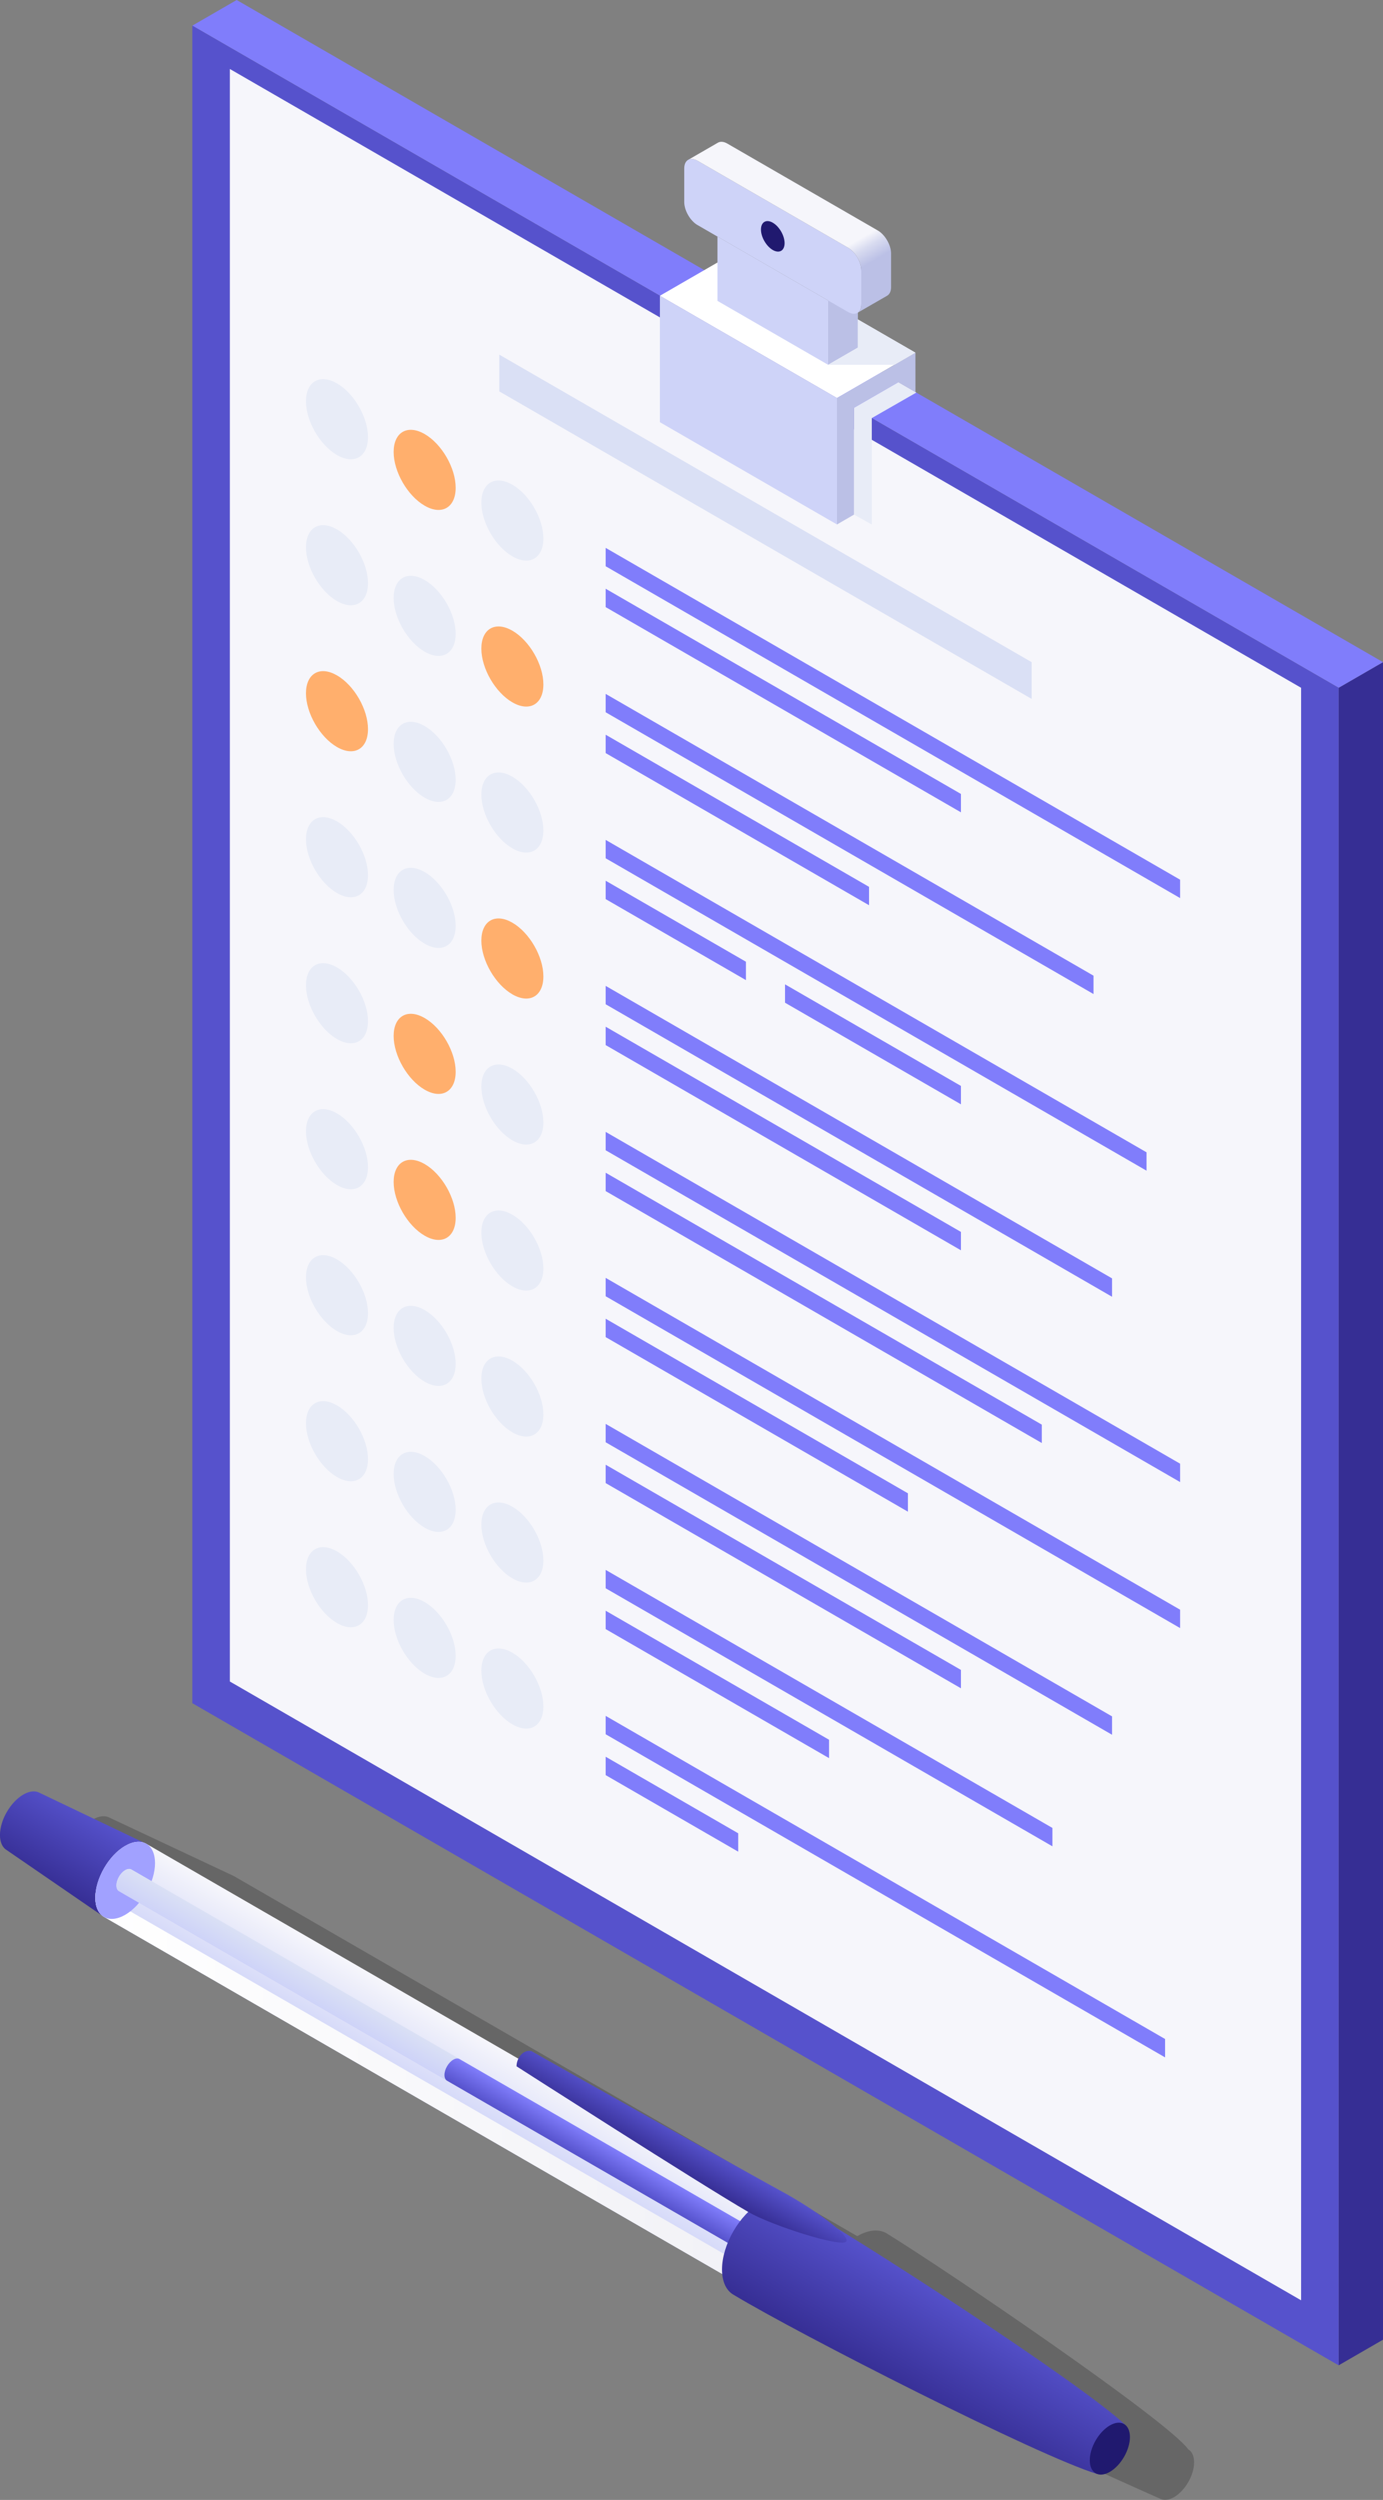 <svg xmlns="http://www.w3.org/2000/svg" xmlns:xlink="http://www.w3.org/1999/xlink" width="451.74" height="816.18" viewBox="0 0 451.74 816.18"><rect x="0" y="0" width="451.74" height="816.18" fill="#808080" stroke="none"/><defs><style>.cls-1{fill:url(#linear-gradient-3);}.cls-1,.cls-2,.cls-3{mix-blend-mode:multiply;}.cls-4{fill:url(#linear-gradient-2);}.cls-5{fill:#fff;}.cls-6{fill:#20196f;}.cls-7{fill:#f6f6fb;}.cls-8{fill:#a1a1ff;}.cls-2{opacity:.2;}.cls-9{fill:url(#linear-gradient-6);}.cls-10{isolation:isolate;}.cls-11{fill:#362e94;}.cls-12{fill:#dae0f5;}.cls-13{fill:#ced3f8;}.cls-14{fill:url(#linear-gradient-5);}.cls-15{fill:#807dfb;}.cls-16{fill:#5652cc;}.cls-17{fill:url(#linear-gradient-7);}.cls-18{fill:#bbc0e6;}.cls-19{fill:#ffaf6d;}.cls-20,.cls-3{fill:#e8ecf7;}.cls-21{fill:url(#linear-gradient);}.cls-22{fill:url(#linear-gradient-4);}.cls-23{fill:url(#linear-gradient-8);}</style><linearGradient id="linear-gradient" x1="1581.47" y1="590.79" x2="1595.26" y2="614.69" gradientTransform="translate(1609.93) rotate(-180) scale(1 -1)" gradientUnits="userSpaceOnUse"><stop offset="0" stop-color="#5652cc"></stop><stop offset="1" stop-color="#362e94"></stop></linearGradient><linearGradient id="linear-gradient-2" x1="1459.88" y1="660.99" x2="1473.67" y2="684.89" gradientTransform="translate(1609.93) rotate(-180) scale(1 -1)" gradientUnits="userSpaceOnUse"><stop offset="0" stop-color="#f6f6fb"></stop><stop offset="1" stop-color="#ced3f8"></stop></linearGradient><linearGradient id="linear-gradient-3" x1="1360.21" y1="682.72" x2="1578.79" y2="682.72" gradientTransform="translate(1609.93) rotate(-180) scale(1 -1)" gradientUnits="userSpaceOnUse"><stop offset="0" stop-color="#f1f1f6"></stop><stop offset="1" stop-color="#fff"></stop></linearGradient><linearGradient id="linear-gradient-4" x1="1462.31" y1="670.81" x2="1466.38" y2="677.87" gradientTransform="translate(1609.93) rotate(-180) scale(1 -1)" gradientUnits="userSpaceOnUse"><stop offset="0" stop-color="#dae0f5"></stop><stop offset="1" stop-color="#ced3f8"></stop></linearGradient><linearGradient id="linear-gradient-5" x1="1408.72" y1="701.75" x2="1412.8" y2="708.81" gradientTransform="translate(1609.93) rotate(-180) scale(1 -1)" gradientUnits="userSpaceOnUse"><stop offset="0" stop-color="#807dfb"></stop><stop offset="1" stop-color="#5652cc"></stop></linearGradient><linearGradient id="linear-gradient-6" x1="1299.68" y1="748.5" x2="1317.67" y2="779.65" xlink:href="#linear-gradient"></linearGradient><linearGradient id="linear-gradient-7" x1="1384.75" y1="697.98" x2="1390.41" y2="707.78" xlink:href="#linear-gradient"></linearGradient><linearGradient id="linear-gradient-8" x1="895.11" y1="102.8" x2="930.57" y2="41.38" gradientTransform="translate(1174.05) rotate(-180) scale(1 -1)" gradientUnits="userSpaceOnUse"><stop offset=".17" stop-color="#bbc0e6"></stop><stop offset=".24" stop-color="#d8dbf0"></stop><stop offset=".29" stop-color="#f6f6fb"></stop></linearGradient></defs><g class="cls-10"><g id="Objects"><g id="Pen"><path class="cls-2" d="M30.26,594.06c-2.21,1.28-4.21,3.47-5.66,5.98-1.45,2.51-2.35,5.34-2.35,7.89s.9,4.35,2.35,5.18l10.4,7.34,231.53,133.83c.18,3.87,1.64,6.62,3.92,7.94,.74,.43,1.58,.69,2.47,.81v.02c12.83,11.64,105.92,52.69,105.92,52.69,1.19,.69,2.83,.59,4.64-.46,1.81-1.05,3.45-2.84,4.64-4.9,1.19-2.06,1.92-4.38,1.92-6.47s-.73-3.56-1.92-4.25c-6.53-9.21-77.7-57.68-98.56-70.54-2.45-1.41-5.82-1.21-9.55,.94l-203.64-117.57-41.02-19.26h0c-1.39-.52-3.16-.29-5.1,.83Z"></path><g><path class="cls-21" d="M2.23,591.58c1.38-2.39,3.29-4.48,5.39-5.69,2.11-1.22,4.01-1.33,5.39-.53l34.76,16.6-13.79,23.89-31.76-21.81c-1.38-.8-2.23-2.51-2.23-4.94s.85-5.13,2.23-7.52Z"></path><path class="cls-4" d="M33.99,609.92c1.77-3.06,4.2-5.73,6.9-7.28,2.69-1.56,5.13-1.7,6.9-.68l211.42,122.07-13.79,23.89-211.43-122.07c-1.77-1.02-2.86-3.2-2.86-6.31s1.09-6.56,2.86-9.61Z"></path><path class="cls-1" d="M249.72,740.45l-4.3,7.46-211.43-122.07c-1.76-1.02-2.86-3.2-2.86-6.31,0-.65,.07-1.33,.17-2l212.59,122.6c2.16,.03,4.09,.15,5.83,.33Z"></path><path class="cls-7" d="M262.07,730.33c0-3.11-1.09-5.3-2.86-6.31-1.76-1.02-4.2-.87-6.9,.68-2.69,1.55-5.13,4.22-6.9,7.28-1.76,3.06-2.86,6.5-2.86,9.61s1.09,5.3,2.86,6.31c1.76,1.02,4.2,.87,6.9-.68,2.69-1.55,5.13-4.22,6.9-7.28,1.77-3.06,2.86-6.5,2.86-9.61Z"></path><path class="cls-8" d="M50.64,608.27c0-3.11-1.09-5.3-2.86-6.31-1.76-1.02-4.2-.87-6.9,.68-2.69,1.55-5.13,4.22-6.9,7.28-1.77,3.06-2.86,6.5-2.86,9.61s1.09,5.3,2.86,6.31c1.77,1.02,4.2,.87,6.9-.68,2.69-1.55,5.13-4.22,6.9-7.28,1.76-3.06,2.86-6.5,2.86-9.61Z"></path><path class="cls-22" d="M38.85,612.72c.52-.9,1.24-1.69,2.04-2.15,.8-.46,1.52-.5,2.04-.2l211.43,122.07-4.08,7.06-211.42-122.07c-.52-.3-.84-.95-.84-1.87s.32-1.94,.84-2.84Z"></path><path class="cls-22" d="M38.85,612.72c.52-.9,1.24-1.69,2.04-2.15,.8-.46,1.52-.5,2.04-.2l211.43,122.07-4.08,7.06-211.42-122.07c-.52-.3-.84-.95-.84-1.87s.32-1.94,.84-2.84Z"></path><path class="cls-14" d="M146.02,674.6c.52-.9,1.24-1.69,2.04-2.15,.8-.46,1.52-.5,2.04-.2l104.26,60.19-4.08,7.06-104.26-60.19c-.52-.3-.84-.95-.84-1.87s.32-1.94,.84-2.84Z"></path><path class="cls-9" d="M239.55,728.45c2.3-3.98,5.47-7.45,8.98-9.47,3.51-2.02,6.68-2.21,8.98-.89,22.12,12.21,95.74,60.09,110.08,73.61l-5.07,7.74-4.17,8.26c-18.88-5.66-97.16-45.47-118.79-58.53-2.3-1.33-3.72-4.17-3.72-8.22s1.42-8.53,3.72-12.51Z"></path><path class="cls-6" d="M369.08,795.65c0-2.09-.74-3.56-1.92-4.25-1.19-.69-2.83-.59-4.64,.46-1.81,1.05-3.45,2.84-4.64,4.9-1.19,2.06-1.92,4.38-1.92,6.47s.74,3.57,1.92,4.25c1.19,.69,2.83,.59,4.64-.46,1.81-1.05,3.45-2.84,4.64-4.9,1.19-2.06,1.92-4.38,1.92-6.47Z"></path><path class="cls-17" d="M244.4,722.15c-15.38-8.88-75.68-47.54-75.68-47.54,0-2.56,2.03-5.54,4.84-4.98,6.87,3.96,72.97,41.06,82.13,46.02,9.19,4.97,22.06,13.99,20.76,16.12-1.32,2.17-24.29-5.13-32.06-9.62Z"></path></g></g><g id="Folder"><g><polygon class="cls-11" points="451.74 216.18 437.25 224.55 437.25 772.24 451.74 763.87 451.74 216.18"></polygon><polygon class="cls-15" points="451.74 216.18 437.25 224.55 62.82 8.37 77.31 0 451.74 216.18"></polygon><polygon class="cls-16" points="62.82 556.06 437.25 772.24 437.25 224.55 62.82 8.37 62.82 556.06"></polygon><polygon class="cls-7" points="424.99 224.55 75.08 22.52 75.08 548.98 424.99 751.01 424.99 224.55"></polygon></g><g><polygon class="cls-13" points="215.55 137.84 273.39 171.23 273.39 129.95 215.55 96.56 215.55 137.84"></polygon><polygon class="cls-5" points="241.18 81.76 299.01 115.15 273.39 129.95 215.55 96.56 241.18 81.76"></polygon><polygon class="cls-18" points="299.01 115.15 299.02 128 293.45 124.79 293.45 124.79 278.96 133.15 278.96 133.15 278.96 168.01 273.39 171.23 273.39 129.95 299.01 115.15"></polygon></g><g><polygon class="cls-18" points="280.22 92.48 270.5 98.1 270.5 119.1 280.22 113.49 280.22 92.48"></polygon><polygon class="cls-13" points="270.5 98.1 234.35 77.23 234.35 98.23 270.5 119.1 270.5 98.1"></polygon><path class="cls-13" d="M281.34,88.37c0-2.76-1.95-6.14-4.34-7.51l-49.16-28.38c-2.39-1.38-4.34-.25-4.34,2.51v10.98c0,2.75,1.95,6.14,4.34,7.51l49.16,28.38c2.38,1.38,4.34,.25,4.34-2.51v-10.98Z"></path><path class="cls-6" d="M256.28,79.39c0-2.46-1.73-5.45-3.86-6.68-2.13-1.23-3.86-.23-3.86,2.23s1.73,5.45,3.86,6.68c2.13,1.23,3.86,.23,3.86-2.23Z"></path><path class="cls-23" d="M281.34,99.35v-10.98c0-2.76-1.95-6.14-4.34-7.51l-49.16-28.38c-1.17-.68-2.24-.74-3.02-.31l9.53-5.5h.01c.8-.54,1.93-.53,3.2,.2l49.16,28.38c2.39,1.38,4.34,4.76,4.34,7.51v10.98c0,1.4-.51,2.37-1.31,2.82h0l-9.54,5.5h-.02c.7-.5,1.14-1.41,1.14-2.7Z"></path></g><polygon class="cls-20" points="270.5 119.1 292.19 119.1 299.01 115.15 280.22 104.3 280.22 113.49 270.5 119.1"></polygon><polygon class="cls-3" points="278.96 168.01 284.76 171.23 284.76 136.5 299.3 128.17 293.45 124.79 278.96 133.15 278.96 168.01"></polygon></g><g><g><path class="cls-20" d="M99.94,131.02c0-6.46,4.53-9.08,10.13-5.85,5.59,3.23,10.13,11.08,10.13,17.54s-4.53,9.08-10.13,5.85c-5.59-3.23-10.13-11.08-10.13-17.54Z"></path><path class="cls-19" d="M128.58,147.56c0-6.46,4.53-9.08,10.13-5.85,5.59,3.23,10.13,11.08,10.13,17.54s-4.53,9.08-10.13,5.85-10.13-11.08-10.13-17.54Z"></path><path class="cls-20" d="M157.23,164.1c0-6.46,4.53-9.08,10.13-5.85,5.59,3.23,10.13,11.08,10.13,17.54s-4.53,9.08-10.13,5.85c-5.59-3.23-10.13-11.08-10.13-17.54Z"></path><polygon class="cls-15" points="385.47 293.21 197.83 184.87 197.83 178.87 385.47 287.21 385.47 293.21"></polygon><polygon class="cls-15" points="313.88 265.21 197.83 198.21 197.83 192.21 313.88 259.21 313.88 265.21"></polygon></g><g><path class="cls-20" d="M99.94,178.69c0-6.46,4.53-9.08,10.13-5.85,5.59,3.23,10.13,11.08,10.13,17.54s-4.53,9.08-10.13,5.85-10.13-11.08-10.13-17.54Z"></path><path class="cls-20" d="M128.58,195.22c0-6.46,4.53-9.08,10.13-5.85,5.59,3.23,10.13,11.08,10.13,17.54s-4.53,9.08-10.13,5.85c-5.59-3.23-10.13-11.08-10.13-17.54Z"></path><path class="cls-19" d="M157.23,211.76c0-6.46,4.53-9.08,10.13-5.85,5.59,3.23,10.13,11.08,10.13,17.54s-4.53,9.08-10.13,5.85c-5.59-3.23-10.13-11.08-10.13-17.54Z"></path><polygon class="cls-15" points="357.18 324.54 197.83 232.54 197.83 226.54 357.18 318.54 357.18 324.54"></polygon><polygon class="cls-15" points="283.86 295.54 197.83 245.87 197.83 239.87 283.86 289.54 283.86 295.54"></polygon></g><g><path class="cls-19" d="M99.94,226.35c0-6.46,4.53-9.08,10.13-5.85s10.13,11.08,10.13,17.54-4.53,9.08-10.13,5.85c-5.59-3.23-10.13-11.08-10.13-17.54Z"></path><path class="cls-20" d="M128.58,242.89c0-6.46,4.53-9.08,10.13-5.85,5.59,3.23,10.13,11.08,10.13,17.54s-4.53,9.08-10.13,5.85c-5.59-3.23-10.13-11.08-10.13-17.54Z"></path><path class="cls-20" d="M157.23,259.43c0-6.46,4.53-9.08,10.13-5.85,5.59,3.23,10.13,11.08,10.13,17.54s-4.53,9.08-10.13,5.85c-5.59-3.23-10.13-11.08-10.13-17.54Z"></path><polygon class="cls-15" points="374.5 382.21 197.83 280.21 197.83 274.21 374.5 376.21 374.5 382.21"></polygon></g><g><path class="cls-20" d="M99.94,274.02c0-6.46,4.53-9.08,10.13-5.85,5.59,3.23,10.13,11.08,10.13,17.54s-4.53,9.08-10.13,5.85c-5.59-3.23-10.13-11.08-10.13-17.54Z"></path><path class="cls-20" d="M128.58,290.56c0-6.46,4.53-9.08,10.13-5.85,5.59,3.23,10.13,11.08,10.13,17.54s-4.53,9.08-10.13,5.85c-5.59-3.23-10.13-11.08-10.13-17.54Z"></path><path class="cls-19" d="M157.23,307.09c0-6.46,4.53-9.08,10.13-5.85,5.59,3.23,10.13,11.08,10.13,17.54s-4.53,9.08-10.13,5.85c-5.59-3.23-10.13-11.08-10.13-17.54Z"></path><polygon class="cls-15" points="363.24 423.37 197.83 327.87 197.83 321.87 363.24 417.37 363.24 423.37"></polygon><polygon class="cls-15" points="313.88 408.2 197.83 341.2 197.83 335.2 313.88 402.2 313.88 408.2"></polygon></g><g><path class="cls-20" d="M99.94,321.69c0-6.46,4.53-9.08,10.13-5.85,5.59,3.23,10.13,11.08,10.13,17.54s-4.53,9.08-10.13,5.85c-5.59-3.23-10.13-11.08-10.13-17.54Z"></path><path class="cls-19" d="M128.58,338.22c0-6.46,4.53-9.08,10.13-5.85s10.13,11.08,10.13,17.54-4.53,9.08-10.13,5.85c-5.59-3.23-10.13-11.08-10.13-17.54Z"></path><path class="cls-20" d="M157.23,354.76c0-6.46,4.53-9.08,10.13-5.85,5.59,3.23,10.13,11.08,10.13,17.54s-4.53,9.08-10.13,5.85c-5.59-3.23-10.13-11.08-10.13-17.54Z"></path><polygon class="cls-15" points="385.47 483.87 197.83 375.54 197.83 369.54 385.47 477.87 385.47 483.87"></polygon><polygon class="cls-15" points="340.29 471.12 197.83 388.87 197.83 382.87 340.29 465.12 340.29 471.12"></polygon></g><g><path class="cls-20" d="M99.94,369.35c0-6.46,4.53-9.08,10.13-5.85,5.59,3.23,10.13,11.08,10.13,17.54s-4.53,9.08-10.13,5.85c-5.59-3.23-10.13-11.08-10.13-17.54Z"></path><path class="cls-19" d="M128.58,385.89c0-6.46,4.53-9.08,10.13-5.85,5.59,3.23,10.13,11.08,10.13,17.54s-4.53,9.08-10.13,5.85-10.13-11.08-10.13-17.54Z"></path><path class="cls-20" d="M157.23,402.43c0-6.46,4.53-9.08,10.13-5.85,5.59,3.23,10.13,11.08,10.13,17.54s-4.53,9.08-10.13,5.85c-5.59-3.23-10.13-11.08-10.13-17.54Z"></path><polygon class="cls-15" points="385.47 531.54 197.83 423.2 197.83 417.2 385.47 525.54 385.47 531.54"></polygon><polygon class="cls-15" points="296.56 493.54 197.83 436.54 197.83 430.54 296.56 487.54 296.56 493.54"></polygon></g><g><path class="cls-20" d="M99.94,417.02c0-6.46,4.53-9.08,10.13-5.85,5.59,3.23,10.13,11.08,10.13,17.54s-4.53,9.08-10.13,5.85c-5.59-3.23-10.13-11.08-10.13-17.54Z"></path><path class="cls-20" d="M128.58,433.56c0-6.46,4.53-9.08,10.13-5.85s10.13,11.08,10.13,17.54-4.53,9.08-10.13,5.85c-5.59-3.23-10.13-11.08-10.13-17.54Z"></path><path class="cls-20" d="M157.23,450.09c0-6.46,4.53-9.08,10.13-5.85,5.59,3.23,10.13,11.08,10.13,17.54s-4.53,9.08-10.13,5.85c-5.59-3.23-10.13-11.08-10.13-17.54Z"></path><polygon class="cls-15" points="363.24 566.37 197.83 470.87 197.83 464.87 363.24 560.37 363.24 566.37"></polygon><polygon class="cls-15" points="313.88 551.2 197.83 484.2 197.83 478.2 313.88 545.2 313.88 551.2"></polygon></g><g><path class="cls-20" d="M99.94,464.68c0-6.46,4.53-9.08,10.13-5.85,5.59,3.23,10.13,11.08,10.13,17.54s-4.53,9.08-10.13,5.85c-5.59-3.23-10.13-11.08-10.13-17.54Z"></path><path class="cls-20" d="M128.58,481.22c0-6.46,4.53-9.08,10.13-5.85,5.59,3.23,10.13,11.08,10.13,17.54s-4.53,9.08-10.13,5.85c-5.59-3.23-10.13-11.08-10.13-17.54Z"></path><path class="cls-20" d="M157.23,497.76c0-6.46,4.53-9.08,10.13-5.85,5.59,3.23,10.13,11.08,10.13,17.54s-4.53,9.08-10.13,5.85c-5.59-3.23-10.13-11.08-10.13-17.54Z"></path><polygon class="cls-15" points="343.76 602.79 197.83 518.54 197.83 512.54 343.76 596.79 343.76 602.79"></polygon><polygon class="cls-15" points="270.8 574 197.83 531.87 197.83 525.87 270.8 568 270.8 574"></polygon></g><g><path class="cls-20" d="M99.94,512.35c0-6.46,4.53-9.08,10.13-5.85s10.13,11.08,10.13,17.54-4.53,9.08-10.13,5.85c-5.59-3.23-10.13-11.08-10.13-17.54Z"></path><path class="cls-20" d="M128.58,528.89c0-6.46,4.53-9.08,10.13-5.85,5.59,3.23,10.13,11.08,10.13,17.54s-4.53,9.08-10.13,5.85c-5.59-3.23-10.13-11.08-10.13-17.54Z"></path><path class="cls-20" d="M157.23,545.43c0-6.46,4.53-9.08,10.13-5.85,5.59,3.23,10.13,11.08,10.13,17.54s-4.53,9.08-10.13,5.85c-5.59-3.23-10.13-11.08-10.13-17.54Z"></path><polygon class="cls-15" points="380.56 671.7 197.83 566.2 197.83 560.2 380.56 665.7 380.56 671.7"></polygon><polygon class="cls-15" points="241.13 604.54 197.83 579.54 197.83 573.54 241.13 598.54 241.13 604.54"></polygon></g><g><polygon class="cls-15" points="243.65 313.99 197.83 287.54 197.83 293.54 243.65 319.99 243.65 313.99"></polygon><polygon class="cls-15" points="256.42 321.37 256.42 327.37 313.88 360.54 313.88 354.54 256.42 321.37"></polygon></g><polygon class="cls-12" points="336.97 228.18 163.1 127.79 163.1 115.79 336.97 216.18 336.97 228.18"></polygon></g></g></g></svg>